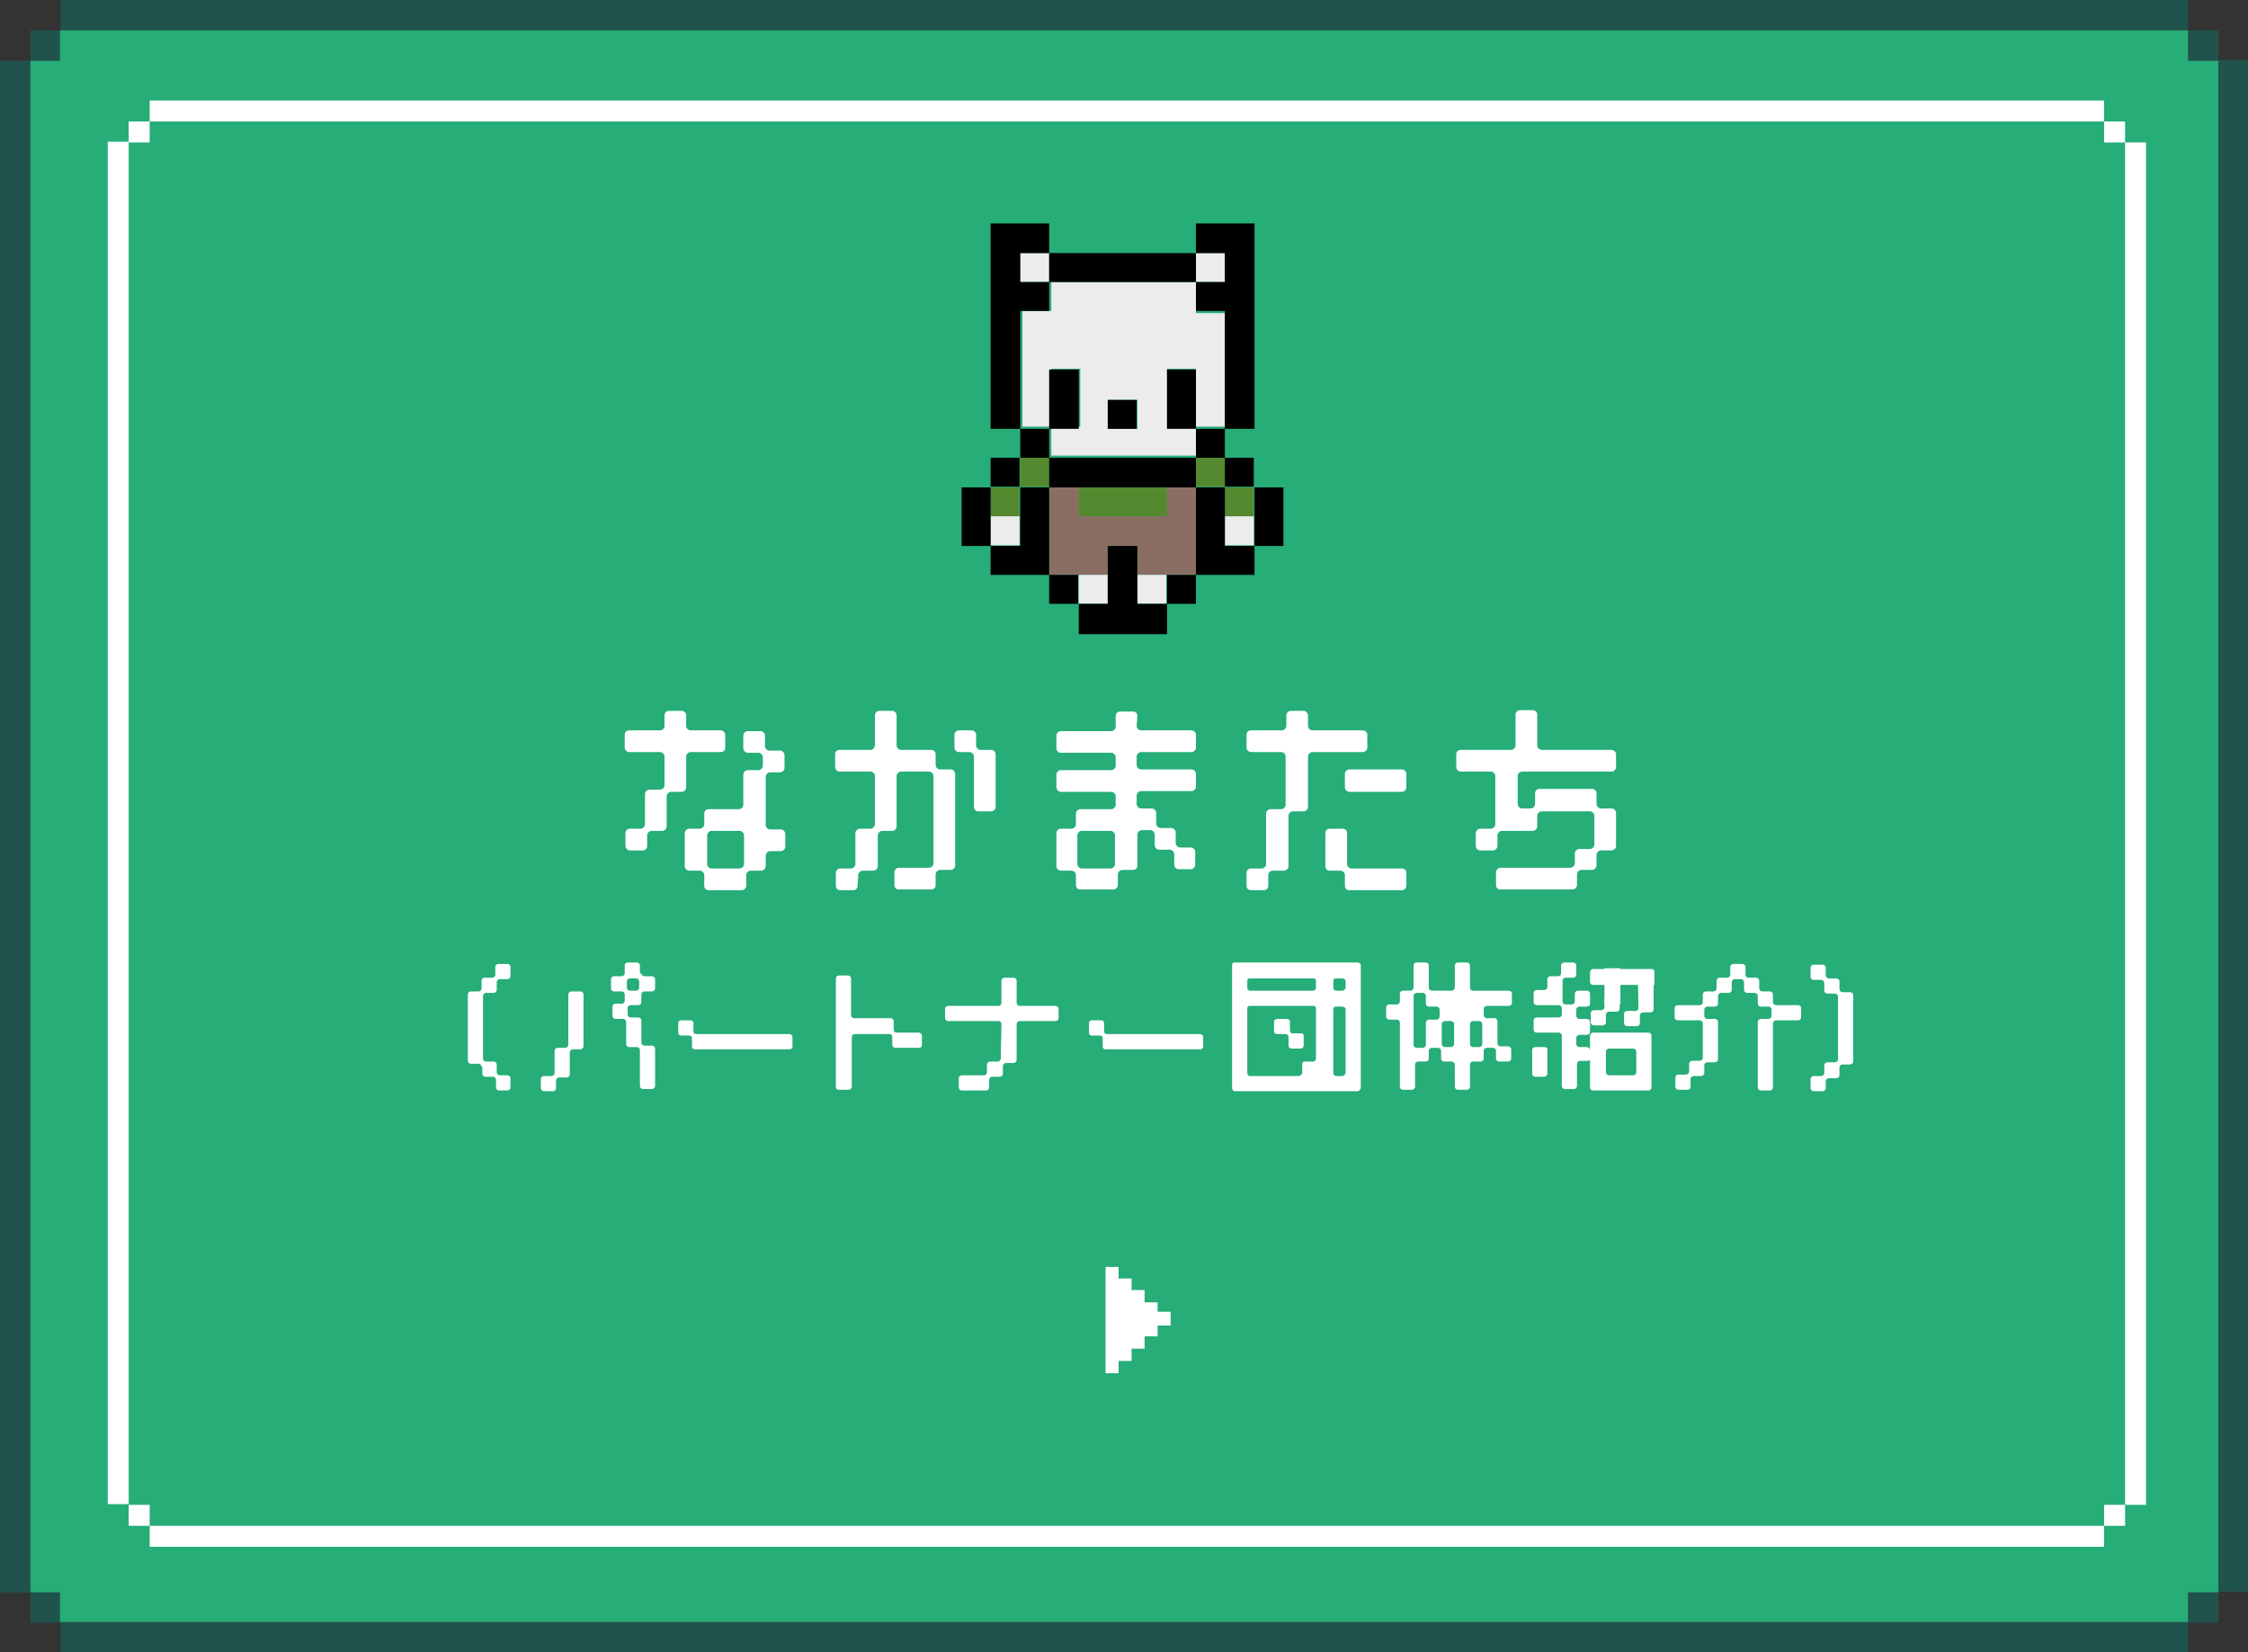 <?xml version="1.0" encoding="utf-8"?>
<!-- Generator: Adobe Illustrator 27.9.0, SVG Export Plug-In . SVG Version: 6.00 Build 0)  -->
<svg version="1.1" id="_レイヤー_2" xmlns="http://www.w3.org/2000/svg" xmlns:xlink="http://www.w3.org/1999/xlink" x="0px"
	 y="0px" viewBox="0 0 310.9 228.5" style="enable-background:new 0 0 310.9 228.5;" xml:space="preserve">
<rect x="0" y="0" width="310.9" height="228.5" fill="#333333" stroke="none"/>
<style type="text/css">
	.st0{fill:#20534C;}
	.st1{fill:#26AD78;}
	.st2{fill:#FFFFFF;}
	.st3{fill:#55892F;}
	.st4{fill:#8B6E63;}
	.st5{fill:#ECECEC;}
</style>
<g id="layout">
	<rect x="8.4" y="0" class="st0" width="294.2" height="4.2"/>
	<rect x="4.2" y="4.2" class="st0" width="4.2" height="4.2"/>
	<rect x="4.2" y="220.2" class="st0" width="4.2" height="4.2"/>
	<rect x="8.4" y="224.3" class="st0" width="294.2" height="4.2"/>
	<rect y="8.4" class="st0" width="4.2" height="211.8"/>
	<rect x="302.6" y="4.2" class="st0" width="4.2" height="4.2"/>
	<rect x="302.6" y="220.2" class="st0" width="4.2" height="4.2"/>
	<rect x="306.8" y="8.3" class="st0" width="4.2" height="211.8"/>
	<polygon class="st1" points="306.8,8.4 302.6,8.4 302.6,4.2 8.3,4.2 8.3,8.4 4.2,8.4 4.2,220.2 8.3,220.2 8.3,224.3 302.6,224.3 
		302.6,220.2 306.8,220.2 	"/>
	<rect x="20.7" y="13.9" class="st2" width="270.3" height="2.9"/>
	<rect x="17.8" y="16.8" class="st2" width="2.9" height="2.9"/>
	<rect x="17.8" y="208.1" class="st2" width="2.9" height="2.9"/>
	<rect x="20.7" y="211" class="st2" width="270.3" height="2.9"/>
	<rect x="14.9" y="19.6" class="st2" width="2.9" height="188.4"/>
	<rect x="291" y="16.8" class="st2" width="2.9" height="2.9"/>
	<rect x="291" y="208.1" class="st2" width="2.9" height="2.9"/>
	<rect x="293.9" y="19.7" class="st2" width="2.9" height="188.4"/>
	<polygon class="st2" points="160.1,181.4 160.1,180.1 158.3,180.1 158.3,178.4 156.5,178.4 156.5,176.8 154.7,176.8 154.7,175.2 
		152.9,175.2 152.9,189.9 154.7,189.9 154.7,188.2 156.5,188.2 156.5,186.5 158.3,186.5 158.3,184.8 160.1,184.8 160.1,183.3 
		161.9,183.3 161.9,181.4 	"/>
	<path class="st2" d="M89.5,117c0,0.3-0.2,0.6-0.6,0.6h-1.8c-0.3,0-0.6-0.3-0.6-0.6v-1.8c0-0.3,0.2-0.6,0.6-0.6h1.5
		c0.3,0,0.6-0.3,0.6-0.6v-4.2c0-0.3,0.3-0.6,0.6-0.6h1.5c0.3,0,0.6-0.3,0.6-0.6v-4c0-0.3-0.3-0.6-0.6-0.6h-4.3
		c-0.3,0-0.6-0.3-0.6-0.6v-1.8c0-0.3,0.2-0.6,0.6-0.6h4.3c0.3,0,0.6-0.3,0.6-0.6v-1.5c0-0.3,0.3-0.6,0.6-0.6h1.8
		c0.3,0,0.6,0.3,0.6,0.6v1.5c0,0.3,0.3,0.6,0.6,0.6h4.2c0.3,0,0.6,0.3,0.6,0.6v1.8c0,0.3-0.2,0.6-0.6,0.6h-4.2
		c-0.3,0-0.6,0.3-0.6,0.6v4.3c0,0.3-0.3,0.6-0.6,0.6h-1.5c-0.3,0-0.6,0.3-0.6,0.6v4.2c0,0.3-0.3,0.6-0.6,0.6h-1.5
		c-0.3,0-0.6,0.3-0.6,0.6V117z M106.5,106.8c-0.3,0-0.6,0.3-0.6,0.6v6.7c0,0.3,0.3,0.6,0.6,0.6h1.5c0.3,0,0.6,0.3,0.6,0.6v1.8
		c0,0.3-0.3,0.6-0.6,0.6h-1.5c-0.3,0-0.6,0.3-0.6,0.6v1.5c0,0.3-0.3,0.6-0.6,0.6h-1.5c-0.3,0-0.6,0.3-0.6,0.6v1.5
		c0,0.3-0.3,0.6-0.6,0.6H98c-0.3,0-0.6-0.2-0.6-0.6V121c0-0.3-0.3-0.6-0.6-0.6h-1.5c-0.3,0-0.6-0.3-0.6-0.6v-4.6
		c0-0.3,0.3-0.6,0.6-0.6h1.5c0.3,0,0.6-0.3,0.6-0.6v-1.5c0-0.3,0.2-0.6,0.6-0.6h4.2c0.3,0,0.6-0.3,0.6-0.6v-4.2
		c0-0.3,0.3-0.6,0.6-0.6h1.5c0.3,0,0.6-0.3,0.6-0.6v-1.2c0-0.3-0.3-0.6-0.6-0.6h-1.5c-0.3,0-0.6-0.3-0.6-0.6v-1.8
		c0-0.3,0.3-0.6,0.6-0.6h1.8c0.3,0,0.6,0.3,0.6,0.6v1.5c0,0.3,0.3,0.6,0.6,0.6h1.5c0.3,0,0.6,0.3,0.6,0.6v1.8c0,0.3-0.3,0.6-0.6,0.6
		L106.5,106.8L106.5,106.8z M102.9,115.5c0-0.3-0.3-0.6-0.6-0.6h-3.9c-0.3,0-0.6,0.3-0.6,0.6v4c0,0.3,0.3,0.6,0.6,0.6h3.9
		c0.3,0,0.6-0.3,0.6-0.6V115.5z"/>
	<path class="st2" d="M118.6,122.5c0,0.3-0.2,0.6-0.6,0.6h-1.8c-0.3,0-0.6-0.2-0.6-0.6v-1.8c0-0.3,0.2-0.6,0.6-0.6h1.5
		c0.3,0,0.6-0.3,0.6-0.6v-4.3c0-0.3,0.3-0.6,0.6-0.6h1.5c0.3,0,0.6-0.3,0.6-0.6v-6.7c0-0.3-0.3-0.6-0.6-0.6h-4.3
		c-0.3,0-0.6-0.3-0.6-0.6v-1.8c0-0.3,0.2-0.6,0.6-0.6h4.3c0.3,0,0.6-0.3,0.6-0.6v-4.2c0-0.3,0.3-0.6,0.6-0.6h1.8
		c0.3,0,0.6,0.3,0.6,0.6v4.2c0,0.3,0.3,0.6,0.6,0.6h4.2c0.4,0,0.6,0.3,0.6,0.6v1.5c0,0.3,0.3,0.6,0.6,0.6h1.5c0.3,0,0.6,0.3,0.6,0.6
		v12.7c0,0.3-0.3,0.6-0.6,0.6h-1.5c-0.3,0-0.6,0.3-0.6,0.6v1.5c0,0.3-0.2,0.6-0.6,0.6h-4.5c-0.3,0-0.6-0.2-0.6-0.6v-1.8
		c0-0.3,0.3-0.6,0.6-0.6h4.2c0.3,0,0.6-0.3,0.6-0.6v-12.1c0-0.3-0.3-0.6-0.6-0.6h-3.9c-0.3,0-0.6,0.3-0.6,0.6v7
		c0,0.3-0.3,0.6-0.6,0.6H122c-0.3,0-0.6,0.3-0.6,0.6v4.3c0,0.3-0.3,0.6-0.6,0.6h-1.5c-0.3,0-0.6,0.3-0.6,0.6L118.6,122.5
		L118.6,122.5z M135.3,112.2c-0.3,0-0.6-0.2-0.6-0.6v-7c0-0.3-0.3-0.6-0.6-0.6h-1.5c-0.3,0-0.6-0.3-0.6-0.6v-1.8
		c0-0.3,0.3-0.6,0.6-0.6h1.8c0.3,0,0.6,0.3,0.6,0.6v1.5c0,0.3,0.3,0.6,0.6,0.6h1.5c0.3,0,0.6,0.3,0.6,0.6v7.3c0,0.3-0.3,0.6-0.6,0.6
		H135.3z"/>
	<path class="st2" d="M157.2,100.4c0,0.3,0.3,0.6,0.6,0.6h7c0.3,0,0.6,0.3,0.6,0.6v1.8c0,0.3-0.3,0.6-0.6,0.6h-7
		c-0.3,0-0.6,0.3-0.6,0.6v1.2c0,0.3,0.3,0.6,0.6,0.6h7c0.3,0,0.6,0.3,0.6,0.6v1.8c0,0.3-0.3,0.6-0.6,0.6h-7c-0.3,0-0.6,0.3-0.6,0.6
		v1.2c0,0.3,0.3,0.6,0.6,0.6h1.5c0.3,0,0.6,0.3,0.6,0.6v1.5c0,0.3,0.3,0.6,0.6,0.6h1.5c0.3,0,0.6,0.3,0.6,0.6v1.5
		c0,0.3,0.3,0.6,0.6,0.6h1.5c0.3,0,0.6,0.3,0.6,0.6v1.8c0,0.3-0.3,0.6-0.6,0.6H163c-0.3,0-0.6-0.3-0.6-0.6v-1.5
		c0-0.3-0.3-0.6-0.6-0.6h-1.5c-0.3,0-0.6-0.3-0.6-0.6v-1.5c0-0.3-0.3-0.6-0.6-0.6h-1.2c-0.3,0-0.6,0.3-0.6,0.6v4.3
		c0,0.3-0.2,0.6-0.6,0.6h-1.5c-0.3,0-0.6,0.3-0.6,0.6v1.5c0,0.3-0.3,0.6-0.6,0.6h-4.6c-0.3,0-0.6-0.2-0.6-0.6V121
		c0-0.3-0.3-0.6-0.6-0.6h-1.5c-0.3,0-0.6-0.3-0.6-0.6v-4.6c0-0.3,0.3-0.6,0.6-0.6h1.5c0.3,0,0.6-0.3,0.6-0.6v-1.5
		c0-0.3,0.3-0.6,0.6-0.6h4.3c0.3,0,0.6-0.3,0.6-0.6v-1.2c0-0.3-0.3-0.6-0.6-0.6h-7c-0.3,0-0.6-0.3-0.6-0.6v-1.8
		c0-0.3,0.3-0.6,0.6-0.6h7c0.3,0,0.6-0.3,0.6-0.6v-1.2c0-0.3-0.3-0.6-0.6-0.6h-7c-0.3,0-0.6-0.3-0.6-0.6v-1.8c0-0.3,0.3-0.6,0.6-0.6
		h7c0.3,0,0.6-0.3,0.6-0.6v-1.5c0-0.3,0.2-0.6,0.6-0.6h1.8c0.4,0,0.6,0.3,0.6,0.6L157.2,100.4L157.2,100.4z M154.2,115.5
		c0-0.3-0.3-0.6-0.6-0.6h-4c-0.3,0-0.6,0.3-0.6,0.6v4c0,0.3,0.3,0.6,0.6,0.6h4c0.3,0,0.6-0.3,0.6-0.6V115.5z"/>
	<path class="st2" d="M175.4,122.5c0,0.3-0.2,0.6-0.6,0.6H173c-0.3,0-0.6-0.2-0.6-0.6v-1.8c0-0.3,0.2-0.6,0.6-0.6h1.5
		c0.3,0,0.6-0.3,0.6-0.6v-7c0-0.3,0.3-0.6,0.6-0.6h1.5c0.3,0,0.6-0.3,0.6-0.6v-6.7c0-0.3-0.3-0.6-0.6-0.6H173
		c-0.3,0-0.6-0.3-0.6-0.6v-1.8c0-0.3,0.2-0.6,0.6-0.6h4.3c0.3,0,0.6-0.3,0.6-0.6v-1.5c0-0.3,0.3-0.6,0.6-0.6h1.8
		c0.3,0,0.6,0.3,0.6,0.6v1.5c0,0.3,0.3,0.6,0.6,0.6h7c0.3,0,0.6,0.3,0.6,0.6v1.8c0,0.3-0.3,0.6-0.6,0.6h-7c-0.3,0-0.6,0.3-0.6,0.6v7
		c0,0.3-0.3,0.6-0.6,0.6h-1.5c-0.3,0-0.6,0.3-0.6,0.6v7c0,0.3-0.3,0.6-0.6,0.6H176c-0.3,0-0.6,0.3-0.6,0.6
		C175.4,121,175.4,122.5,175.4,122.5z M194.5,122.5c0,0.3-0.3,0.6-0.6,0.6h-7.3c-0.3,0-0.6-0.2-0.6-0.6V121c0-0.3-0.3-0.6-0.6-0.6
		h-1.5c-0.4,0-0.6-0.3-0.6-0.6v-4.6c0-0.3,0.2-0.6,0.6-0.6h1.8c0.4,0,0.6,0.3,0.6,0.6v4.3c0,0.3,0.3,0.6,0.6,0.6h7
		c0.3,0,0.6,0.2,0.6,0.6L194.5,122.5L194.5,122.5z M194.5,108.9c0,0.3-0.3,0.6-0.6,0.6h-7.3c-0.3,0-0.6-0.3-0.6-0.6V107
		c0-0.3,0.3-0.6,0.6-0.6h7.3c0.3,0,0.6,0.3,0.6,0.6V108.9z"/>
	<path class="st2" d="M212.6,103.1c0,0.3,0.3,0.6,0.6,0.6h9.7c0.3,0,0.6,0.3,0.6,0.6v1.8c0,0.3-0.3,0.6-0.6,0.6h-12.4
		c-0.3,0-0.6,0.3-0.6,0.6v3.9c0,0.3,0.3,0.6,0.6,0.6h1.2c0.3,0,0.6-0.3,0.6-0.6v-1.5c0-0.3,0.2-0.6,0.6-0.6h7.3
		c0.3,0,0.6,0.2,0.6,0.6v1.5c0,0.3,0.3,0.6,0.6,0.6h1.5c0.3,0,0.6,0.3,0.6,0.6v4.6c0,0.3-0.3,0.6-0.6,0.6h-1.5
		c-0.3,0-0.6,0.3-0.6,0.6v1.5c0,0.3-0.3,0.6-0.6,0.6h-1.5c-0.3,0-0.6,0.3-0.6,0.6v1.5c0,0.3-0.3,0.6-0.6,0.6h-10
		c-0.3,0-0.6-0.2-0.6-0.6v-1.8c0-0.3,0.3-0.6,0.6-0.6h9.7c0.3,0,0.6-0.3,0.6-0.6V118c0-0.3,0.3-0.6,0.6-0.6h1.5
		c0.3,0,0.6-0.3,0.6-0.6v-4c0-0.3-0.3-0.6-0.6-0.6h-6.7c-0.3,0-0.6,0.3-0.6,0.6v1.5c0,0.3-0.3,0.6-0.6,0.6h-4.3
		c-0.3,0-0.6,0.3-0.6,0.6v1.5c0,0.3-0.3,0.6-0.6,0.6h-1.8c-0.3,0-0.6-0.3-0.6-0.6v-1.8c0-0.3,0.3-0.6,0.6-0.6h1.5
		c0.3,0,0.6-0.3,0.6-0.6v-6.7c0-0.3-0.3-0.6-0.6-0.6H202c-0.3,0-0.6-0.3-0.6-0.6v-1.8c0-0.3,0.2-0.6,0.6-0.6h7
		c0.3,0,0.6-0.3,0.6-0.6v-4.3c0-0.3,0.3-0.6,0.6-0.6h1.8c0.3,0,0.6,0.3,0.6,0.6L212.6,103.1L212.6,103.1z"/>
	<path class="st2" d="M66.6,147.5c0-0.2-0.2-0.4-0.4-0.4h-1.1c-0.2,0-0.4-0.2-0.4-0.4v-9.2c0-0.2,0.2-0.4,0.4-0.4h1.1
		c0.2,0,0.4-0.2,0.4-0.4v-1.1c0-0.2,0.2-0.4,0.4-0.4h1.1c0.2,0,0.4-0.2,0.4-0.4v-1.1c0-0.2,0.2-0.4,0.4-0.4h1.3
		c0.2,0,0.4,0.2,0.4,0.4v1.3c0,0.2-0.2,0.4-0.4,0.4h-1.1c-0.2,0-0.4,0.2-0.4,0.4v1.1c0,0.2-0.2,0.4-0.4,0.4h-1.1
		c-0.2,0-0.4,0.2-0.4,0.4v8.7c0,0.2,0.2,0.4,0.4,0.4h1.1c0.2,0,0.4,0.2,0.4,0.4v1.1c0,0.2,0.2,0.4,0.4,0.4h1.1
		c0.2,0,0.4,0.2,0.4,0.4v1.3c0,0.2-0.2,0.4-0.4,0.4H69c-0.2,0-0.4-0.2-0.4-0.4v-1.1c0-0.2-0.2-0.4-0.4-0.4h-1.1
		c-0.2,0-0.4-0.2-0.4-0.4V147.5L66.6,147.5z"/>
	<path class="st2" d="M76.9,150.5c0,0.2-0.2,0.4-0.4,0.4h-1.3c-0.2,0-0.4-0.2-0.4-0.4v-1.3c0-0.2,0.2-0.4,0.4-0.4h1.1
		c0.2,0,0.4-0.2,0.4-0.4v-3.1c0-0.2,0.2-0.4,0.4-0.4h1.1c0.2,0,0.4-0.2,0.4-0.4v-7c0-0.2,0.2-0.4,0.4-0.4h1.3c0.2,0,0.4,0.2,0.4,0.4
		v7.2c0,0.2-0.2,0.4-0.4,0.4h-1.1c-0.2,0-0.4,0.2-0.4,0.4v3.1c0,0.2-0.2,0.4-0.4,0.4h-1.1c-0.2,0-0.4,0.2-0.4,0.4
		C76.9,149.4,76.9,150.5,76.9,150.5z M88.7,134.6c0,0.2,0.2,0.4,0.4,0.4h1.1c0.2,0,0.4,0.2,0.4,0.4v1.3c0,0.2-0.2,0.4-0.4,0.4h-1.1
		c-0.2,0-0.4,0.2-0.4,0.4v1.1c0,0.2-0.2,0.4-0.4,0.4h-1.1c-0.2,0-0.4,0.2-0.4,0.4v0.9c0,0.2,0.2,0.4,0.4,0.4h1.1
		c0.2,0,0.4,0.2,0.4,0.4v3.1c0,0.2,0.2,0.4,0.4,0.4h1.1c0.2,0,0.4,0.2,0.4,0.4v5.2c0,0.2-0.2,0.4-0.4,0.4h-1.3
		c-0.2,0-0.4-0.2-0.4-0.4v-5c0-0.2-0.2-0.4-0.4-0.4h-1.1c-0.2,0-0.4-0.2-0.4-0.4v-3.1c0-0.2-0.2-0.4-0.4-0.4h-1.1
		c-0.2,0-0.4-0.2-0.4-0.4v-1.3c0-0.2,0.2-0.4,0.4-0.4H86c0.2,0,0.4-0.2,0.4-0.4v-0.9c0-0.2-0.2-0.4-0.4-0.4h-1.1
		c-0.2,0-0.4-0.2-0.4-0.4v-1.3c0-0.2,0.2-0.4,0.4-0.4H86c0.2,0,0.4-0.2,0.4-0.4v-1.1c0-0.2,0.2-0.4,0.4-0.4h1.3
		c0.2,0,0.4,0.2,0.4,0.4V134.6L88.7,134.6z M88.4,135.7c0-0.2-0.2-0.4-0.4-0.4h-0.9c-0.2,0-0.4,0.2-0.4,0.4v0.9
		c0,0.2,0.2,0.4,0.4,0.4H88c0.2,0,0.4-0.2,0.4-0.4V135.7z"/>
	<path class="st2" d="M95.7,143.6c0-0.3-0.2-0.4-0.4-0.4h-1.1c-0.3,0-0.4-0.2-0.4-0.4v-1.3c0-0.3,0.2-0.4,0.4-0.4h1.3
		c0.3,0,0.4,0.2,0.4,0.4v1.1c0,0.3,0.2,0.4,0.4,0.4h12.9c0.2,0,0.4,0.2,0.4,0.4v1.3c0,0.3-0.2,0.4-0.4,0.4H96.1
		c-0.3,0-0.4-0.2-0.4-0.4L95.7,143.6L95.7,143.6z"/>
	<path class="st2" d="M123.6,142.4c0,0.3,0.2,0.4,0.4,0.4h3.1c0.2,0,0.4,0.2,0.4,0.4v1.3c0,0.3-0.2,0.4-0.4,0.4h-3.3
		c-0.2,0-0.4-0.2-0.4-0.4v-1.1c0-0.3-0.2-0.4-0.4-0.4h-4.8c-0.2,0-0.4,0.2-0.4,0.4v6.9c0,0.2-0.2,0.4-0.4,0.4H116
		c-0.3,0-0.4-0.2-0.4-0.4v-15c0-0.2,0.2-0.4,0.4-0.4h1.3c0.2,0,0.4,0.2,0.4,0.4v5.1c0,0.2,0.2,0.4,0.4,0.4h5.1
		c0.2,0,0.4,0.2,0.4,0.4C123.6,141.4,123.6,142.4,123.6,142.4z"/>
	<path class="st2" d="M138.5,141.6c0-0.2-0.2-0.4-0.4-0.4h-7c-0.2,0-0.4-0.2-0.4-0.4v-1.3c0-0.2,0.2-0.4,0.4-0.4h7
		c0.2,0,0.4-0.2,0.4-0.4v-3.1c0-0.2,0.2-0.4,0.4-0.4h1.3c0.2,0,0.4,0.2,0.4,0.4v3.1c0,0.2,0.2,0.4,0.4,0.4h5c0.2,0,0.4,0.2,0.4,0.4
		v1.3c0,0.2-0.2,0.4-0.4,0.4h-5c-0.2,0-0.4,0.2-0.4,0.4v5c0,0.2-0.2,0.4-0.4,0.4h-1.1c-0.2,0-0.4,0.2-0.4,0.4v1.1
		c0,0.2-0.2,0.4-0.4,0.4h-1.1c-0.2,0-0.4,0.2-0.4,0.4v1.1c0,0.2-0.2,0.4-0.4,0.4H133c-0.2,0-0.4-0.2-0.4-0.4v-1.3
		c0-0.2,0.2-0.4,0.4-0.4h3.1c0.2,0,0.4-0.2,0.4-0.4v-1.1c0-0.2,0.2-0.4,0.4-0.4h1.1c0.2,0,0.4-0.2,0.4-0.4L138.5,141.6L138.5,141.6z
		"/>
	<path class="st2" d="M152.5,143.6c0-0.3-0.2-0.4-0.4-0.4h-1.1c-0.3,0-0.4-0.2-0.4-0.4v-1.3c0-0.3,0.2-0.4,0.4-0.4h1.3
		c0.3,0,0.4,0.2,0.4,0.4v1.1c0,0.3,0.2,0.4,0.4,0.4H166c0.2,0,0.4,0.2,0.4,0.4v1.3c0,0.3-0.2,0.4-0.4,0.4h-13.1
		c-0.3,0-0.4-0.2-0.4-0.4L152.5,143.6L152.5,143.6z"/>
	<path class="st2" d="M170.4,133.5c0-0.3,0.1-0.4,0.4-0.4h17c0.1,0,0.4,0.1,0.4,0.4v17c0,0.1-0.3,0.4-0.4,0.4h-17
		c-0.3,0-0.4-0.3-0.4-0.4V133.5z M172.5,136.6c0,0.1,0.1,0.4,0.4,0.4h8.7c0.3,0,0.4-0.3,0.4-0.4v-0.9c0-0.3-0.1-0.4-0.4-0.4h-8.7
		c-0.3,0-0.4,0.1-0.4,0.4V136.6z M172.5,148.3c0,0.3,0.1,0.5,0.4,0.5h6.7c0.3,0,0.5-0.3,0.5-0.5v-1.1c0-0.3,0.1-0.4,0.4-0.4h1.1
		c0.3,0,0.4-0.3,0.4-0.4v-6.9c0-0.3-0.1-0.4-0.4-0.4h-8.7c-0.3,0-0.4,0.1-0.4,0.4V148.3L172.5,148.3z M178.6,145
		c-0.3,0-0.4-0.3-0.4-0.4v-1.2c0-0.1-0.1-0.4-0.4-0.4h-1.1c-0.3,0-0.5-0.1-0.5-0.4v-1.3c0-0.3,0.3-0.4,0.5-0.4h1.2
		c0.3,0,0.5,0.1,0.5,0.4v1.1c0,0.3,0.1,0.5,0.4,0.5h1.1c0.3,0,0.4,0.1,0.4,0.4v1.3c0,0.1-0.1,0.4-0.4,0.4L178.6,145L178.6,145z
		 M184.4,136.6c0,0.1,0.1,0.4,0.4,0.4h0.8c0.3,0,0.5-0.3,0.5-0.4v-0.9c0-0.3-0.3-0.4-0.5-0.4h-0.8c-0.3,0-0.4,0.1-0.4,0.4V136.6z
		 M184.4,148.3c0,0.3,0.1,0.5,0.4,0.5h0.8c0.3,0,0.5-0.3,0.5-0.5v-8.7c0-0.3-0.3-0.4-0.5-0.4h-0.8c-0.3,0-0.4,0.1-0.4,0.4V148.3z"/>
	<path class="st2" d="M203.3,136.6c0,0.2,0.2,0.4,0.4,0.4h5c0.2,0,0.4,0.2,0.4,0.4v1.3c0,0.2-0.2,0.4-0.4,0.4h-3.1
		c-0.2,0-0.4,0.2-0.4,0.4v0.9c0,0.2,0.2,0.4,0.4,0.4h1.1c0.2,0,0.4,0.2,0.4,0.4v3.1c0,0.2,0.2,0.4,0.4,0.4h1.1
		c0.2,0,0.4,0.2,0.4,0.4v1.3c0,0.2-0.2,0.4-0.4,0.4h-1.3c-0.2,0-0.4-0.2-0.4-0.4v-1.1c0-0.2-0.2-0.4-0.4-0.4h-0.9
		c-0.2,0-0.4,0.2-0.4,0.4v1.1c0,0.2-0.2,0.4-0.4,0.4h-1.1c-0.2,0-0.4,0.2-0.4,0.4v3.1c0,0.2-0.2,0.4-0.4,0.4h-1.3
		c-0.2,0-0.4-0.2-0.4-0.4v-3.1c0-0.2-0.2-0.4-0.4-0.4h-1.1c-0.2,0-0.4-0.2-0.4-0.4v-1.1c0-0.2-0.2-0.4-0.4-0.4h-0.9
		c-0.2,0-0.4,0.2-0.4,0.4v1.1c0,0.2-0.2,0.4-0.4,0.4h-1.1c-0.2,0-0.4,0.2-0.4,0.4v3.1c0,0.2-0.2,0.4-0.4,0.4h-1.3
		c-0.2,0-0.4-0.2-0.4-0.4v-8.9c0-0.2-0.2-0.4-0.4-0.4h-1.1c-0.2,0-0.4-0.2-0.4-0.4v-1.3c0-0.2,0.2-0.4,0.4-0.4h1.1
		c0.2,0,0.4-0.2,0.4-0.4v-1.1c0-0.2,0.2-0.4,0.4-0.4h1.1c0.2,0,0.4-0.2,0.4-0.4v-3.1c0-0.2,0.2-0.4,0.4-0.4h1.3
		c0.2,0,0.4,0.2,0.4,0.4v3.1c0,0.2,0.2,0.4,0.4,0.4h2.8c0.2,0,0.4-0.2,0.4-0.4v-3.1c0-0.2,0.2-0.4,0.4-0.4h1.3
		c0.2,0,0.4,0.2,0.4,0.4L203.3,136.6L203.3,136.6z M199.1,139.6c0-0.2-0.2-0.4-0.4-0.4h-1.1c-0.2,0-0.4-0.2-0.4-0.4v-1.1
		c0-0.2-0.2-0.4-0.4-0.4h-0.9c-0.2,0-0.4,0.2-0.4,0.4v6.8c0,0.2,0.2,0.4,0.4,0.4h0.9c0.2,0,0.4-0.2,0.4-0.4v-3.1
		c0-0.2,0.2-0.4,0.4-0.4h1.1c0.2,0,0.4-0.2,0.4-0.4V139.6L199.1,139.6z M201.1,141.6c0-0.2-0.2-0.4-0.4-0.4h-0.9
		c-0.2,0-0.4,0.2-0.4,0.4v2.8c0,0.2,0.2,0.4,0.4,0.4h0.9c0.2,0,0.4-0.2,0.4-0.4V141.6z M203.7,141.2c-0.2,0-0.4,0.2-0.4,0.4v2.8
		c0,0.2,0.2,0.4,0.4,0.4h0.9c0.2,0,0.4-0.2,0.4-0.4v-2.8c0-0.2-0.2-0.4-0.4-0.4H203.7z"/>
	<path class="st2" d="M245.2,138.6c0,0.2,0.2,0.4,0.4,0.4h3.1c0.2,0,0.4,0.2,0.4,0.4v1.3c0,0.2-0.2,0.4-0.4,0.4h-3.1
		c-0.2,0-0.4,0.2-0.4,0.4v8.9c0,0.2-0.2,0.4-0.4,0.4h-1.3c-0.2,0-0.4-0.2-0.4-0.4v-9.1c0-0.2,0.2-0.4,0.4-0.4h1.1
		c0.2,0,0.4-0.2,0.4-0.4v-0.9c0-0.2-0.2-0.4-0.4-0.4h-1.1c-0.2,0-0.4-0.2-0.4-0.4v-1.1c0-0.2-0.2-0.4-0.4-0.4h-1.1
		c-0.2,0-0.4-0.2-0.4-0.4v-1.1c0-0.2-0.2-0.4-0.4-0.4h-0.9c-0.2,0-0.4,0.2-0.4,0.4v1.1c0,0.2-0.2,0.4-0.4,0.4h-1.1
		c-0.2,0-0.4,0.2-0.4,0.4v1.1c0,0.2-0.2,0.4-0.4,0.4h-1.1c-0.2,0-0.4,0.2-0.4,0.4v0.9c0,0.2,0.2,0.4,0.4,0.4h1.1
		c0.2,0,0.4,0.2,0.4,0.4v5.2c0,0.2-0.2,0.4-0.4,0.4h-1.1c-0.2,0-0.4,0.2-0.4,0.4v1.1c0,0.2-0.2,0.4-0.4,0.4h-1.1
		c-0.2,0-0.4,0.2-0.4,0.4v1.1c0,0.2-0.2,0.4-0.4,0.4h-1.3c-0.2,0-0.4-0.2-0.4-0.4v-1.3c0-0.2,0.2-0.4,0.4-0.4h1.1
		c0.2,0,0.4-0.2,0.4-0.4v-1.1c0-0.2,0.2-0.4,0.4-0.4h1.1c0.2,0,0.4-0.2,0.4-0.4v-4.8c0-0.2-0.2-0.4-0.4-0.4h-3.1
		c-0.2,0-0.4-0.2-0.4-0.4v-1.3c0-0.2,0.2-0.4,0.4-0.4h3.1c0.2,0,0.4-0.2,0.4-0.4v-1.1c0-0.2,0.2-0.4,0.4-0.4h1.1
		c0.2,0,0.4-0.2,0.4-0.4v-1.1c0-0.2,0.2-0.4,0.4-0.4h1.1c0.2,0,0.4-0.2,0.4-0.4v-1.1c0-0.2,0.2-0.4,0.4-0.4h1.3
		c0.2,0,0.4,0.2,0.4,0.4v1.1c0,0.2,0.2,0.4,0.4,0.4h1.1c0.2,0,0.4,0.2,0.4,0.4v1.1c0,0.2,0.2,0.4,0.4,0.4h1.1c0.2,0,0.4,0.2,0.4,0.4
		L245.2,138.6L245.2,138.6z"/>
	<path class="st2" d="M252.5,150.5c0,0.2-0.2,0.4-0.4,0.4h-1.3c-0.2,0-0.4-0.2-0.4-0.4v-1.3c0-0.2,0.2-0.4,0.4-0.4h1.1
		c0.2,0,0.4-0.2,0.4-0.4v-1.1c0-0.2,0.2-0.4,0.4-0.4h1.1c0.2,0,0.4-0.2,0.4-0.4v-8.7c0-0.2-0.2-0.4-0.4-0.4h-1.1
		c-0.2,0-0.4-0.2-0.4-0.4v-1.1c0-0.2-0.2-0.4-0.4-0.4h-1.1c-0.2,0-0.4-0.2-0.4-0.4v-1.3c0-0.2,0.2-0.4,0.4-0.4h1.3
		c0.2,0,0.4,0.2,0.4,0.4v1.1c0,0.2,0.2,0.4,0.4,0.4h1.1c0.2,0,0.4,0.2,0.4,0.4v1.1c0,0.2,0.2,0.4,0.4,0.4h1.1c0.2,0,0.4,0.2,0.4,0.4
		v9.2c0,0.2-0.2,0.4-0.4,0.4h-1.1c-0.2,0-0.4,0.2-0.4,0.4v1.1c0,0.2-0.2,0.4-0.4,0.4h-1.1c-0.2,0-0.4,0.2-0.4,0.4L252.5,150.5
		L252.5,150.5z"/>
	<path class="st2" d="M219.9,143.2c0-0.2,0.2-0.4,0.4-0.4h7.7c0.2,0,0.4,0.2,0.4,0.4v7.2c0,0.2-0.2,0.4-0.4,0.4h-7.7
		c-0.2,0-0.4-0.2-0.4-0.4V143.2z M222.1,148.3c0,0.2,0.2,0.4,0.4,0.4h3.4c0.2,0,0.4-0.2,0.4-0.4v-2.9c0-0.2-0.2-0.4-0.4-0.4h-3.4
		c-0.2,0-0.4,0.2-0.4,0.4V148.3z"/>
	<path class="st2" d="M226.6,139.4c0,0.2-0.2,0.4-0.4,0.4h-1.2c-0.2,0-0.4,0.2-0.4,0.4v1.3c0,0.2,0.2,0.4,0.4,0.4h1.4
		c0.2,0,0.4-0.2,0.4-0.4v-1.1c0-0.2,0.2-0.4,0.4-0.4h1.1c0.2,0,0.4-0.2,0.4-0.4v-5c0-0.3-0.2-0.5-0.5-0.5h-1.7L226.6,139.4
		L226.6,139.4z"/>
	<path class="st2" d="M223.8,137.4c0,0.2-0.2,0.4-0.4,0.4h-1.1c-0.2,0-0.4,0.2-0.4,0.4v1.1c0,0.2-0.2,0.4-0.4,0.4h-1.1
		c-0.2,0-0.4,0.2-0.4,0.4v1.3c0,0.2,0.2,0.4,0.4,0.4h1.3c0.2,0,0.4-0.2,0.4-0.4v-1.1c0-0.2,0.2-0.4,0.4-0.4h1.1
		c0.2,0,0.4-0.2,0.4-0.4v-1h-0.2"/>
	<rect x="221.9" y="133.9" class="st2" width="2.2" height="5"/>
	<path class="st2" d="M228.8,134.4v1.8h-8.5c-0.2,0-0.4-0.2-0.4-0.4v-1.4c0-0.2,0.2-0.4,0.4-0.4h8.1
		C228.6,134,228.8,134.1,228.8,134.4L228.8,134.4z"/>
	<path class="st2" d="M213.6,144.8h-1.3c-0.2,0-0.4,0.2-0.4,0.4v3.3c0,0.2,0.2,0.4,0.4,0.4h1.3c0.2,0,0.4-0.2,0.4-0.4v-3.3
		C214.1,145,213.9,144.8,213.6,144.8z"/>
	<path class="st2" d="M219.9,145.2c0-0.2-0.2-0.4-0.4-0.4h-1.1c-0.2,0-0.4-0.2-0.4-0.4v-0.9c0-0.2,0.2-0.4,0.4-0.4h1.1
		c0.2,0,0.4-0.2,0.4-0.4v-1.4c0-0.2-0.2-0.4-0.4-0.4h-1.1c-0.2,0-0.4-0.2-0.4-0.4v-0.9c0-0.2,0.2-0.4,0.4-0.4h1.1
		c0.2,0,0.4-0.2,0.4-0.4v-1.4c0-0.2-0.2-0.4-0.4-0.4h-1.3c-0.2,0-0.4,0.2-0.4,0.4v1.1c0,0.2-0.2,0.4-0.4,0.4h-0.9
		c-0.2,0-0.4-0.2-0.4-0.4v-2.9c0-0.2,0.2-0.4,0.4-0.4h1.1c0.2,0,0.4-0.2,0.4-0.4v-1.3c0-0.2-0.2-0.4-0.4-0.4h-1.3
		c-0.2,0-0.4,0.2-0.4,0.4v1.1c0,0.2-0.2,0.4-0.4,0.4h-1.1c-0.2,0-0.4,0.2-0.4,0.4v1.1c0,0.2-0.2,0.4-0.4,0.4h-1.1
		c-0.2,0-0.4,0.2-0.4,0.4v1.3c0,0.2,0.2,0.4,0.4,0.4h3.1c0.2,0,0.4,0.2,0.4,0.4v0.9c0,0.2-0.2,0.4-0.4,0.4h-3.1
		c-0.2,0-0.4,0.2-0.4,0.4v1.3c0,0.2,0.2,0.4,0.4,0.4h3.1c0.2,0,0.4,0.2,0.4,0.4v7c0,0.2,0.2,0.4,0.4,0.4h1.3c0.2,0,0.4-0.2,0.4-0.4
		v-3.1c0-0.2,0.2-0.4,0.4-0.4h1.1c0.2,0,0.4-0.2,0.4-0.4V145.2L219.9,145.2z"/>
</g>
<g>
	<rect x="141.1" y="63.3" class="st3" width="4" height="4"/>
	<rect x="165.4" y="63.3" class="st3" width="4" height="4"/>
	<rect x="137" y="67.4" class="st3" width="4" height="4"/>
	<polygon class="st3" points="157.3,67.4 153.2,67.4 149.2,67.4 149.2,71.4 153.2,71.4 157.3,71.4 161.4,71.4 161.4,67.4 	"/>
	<rect x="169.4" y="67.4" class="st3" width="4" height="4"/>
	<polygon class="st4" points="161.4,67.4 161.4,71.4 157.3,71.4 153.2,71.4 149.2,71.4 149.2,67.4 145.1,67.4 145.1,71.4 
		145.1,75.5 145.1,79.5 149.2,79.5 153.2,79.5 153.2,75.5 157.3,75.5 157.3,79.5 161.4,79.5 165.4,79.5 165.4,75.5 165.4,71.4 
		165.4,67.4 	"/>
	<g>
		<rect x="141.1" y="35" class="st5" width="4" height="4"/>
		<rect x="165.4" y="35" class="st5" width="4" height="4"/>
		<path class="st5" d="M169.4,55.3v-4v-4v-4h-4V39h-4h-4h-4h-4h-4v4h-4v4v4v4v4h4v-4v-4h4v4v4h-4v4h4h4h4h4h4v-4h-4v-4v-4h4v4v4h4
			L169.4,55.3L169.4,55.3z M157.3,59.3h-4v-4h4V59.3z"/>
		<rect x="137" y="71.4" class="st5" width="4" height="4"/>
		<rect x="169.4" y="71.4" class="st5" width="4" height="4"/>
		<rect x="149.2" y="79.5" class="st5" width="4" height="4"/>
		<rect x="157.3" y="79.5" class="st5" width="4" height="4"/>
	</g>
	<g>
		<polygon points="149.2,39 153.2,39 157.3,39 161.4,39 165.4,39 165.4,35 161.4,35 157.3,35 153.2,35 149.2,35 145.1,35 145.1,39 
					"/>
		<polygon points="169.4,39 165.4,39 165.4,43 169.4,43 169.4,47.1 169.4,51.1 169.4,55.3 169.4,59.3 173.5,59.3 173.5,55.3 
			173.5,51.1 173.5,47.1 173.5,43 173.5,39 173.5,35 173.5,30.9 169.4,30.9 165.4,30.9 165.4,35 169.4,35 		"/>
		<polygon points="141.1,51.1 141.1,47.1 141.1,43 145.1,43 145.1,39 141.1,39 141.1,35 145.1,35 145.1,30.9 141.1,30.9 137,30.9 
			137,35 137,39 137,43 137,47.1 137,51.1 137,55.3 137,59.3 141.1,59.3 141.1,55.3 		"/>
		<polygon points="165.4,51.1 161.4,51.1 161.4,55.3 161.4,59.3 165.4,59.3 165.4,55.3 		"/>
		<polygon points="149.2,55.3 149.2,51.1 145.1,51.1 145.1,55.3 145.1,59.3 149.2,59.3 		"/>
		<rect x="153.2" y="55.3" width="4" height="4"/>
		<rect x="141.1" y="59.3" width="4" height="4"/>
		<rect x="165.4" y="59.3" width="4" height="4"/>
		<rect x="137" y="63.3" width="4" height="4"/>
		<polygon points="161.4,63.3 157.3,63.3 153.2,63.3 149.2,63.3 145.1,63.3 145.1,67.4 149.2,67.4 153.2,67.4 157.3,67.4 
			161.4,67.4 165.4,67.4 165.4,63.3 		"/>
		<rect x="169.4" y="63.3" width="4" height="4"/>
		<polygon points="137,67.4 133,67.4 133,71.4 133,75.5 137,75.5 137,71.4 		"/>
		<polygon points="173.5,67.4 173.5,71.4 173.5,75.5 177.5,75.5 177.5,71.4 177.5,67.4 		"/>
		<polygon points="145.1,71.4 145.1,67.4 141.1,67.4 141.1,71.4 141.1,75.5 137,75.5 137,79.5 141.1,79.5 145.1,79.5 145.1,75.5 		
			"/>
		<polygon points="169.4,71.4 169.4,67.4 165.4,67.4 165.4,71.4 165.4,75.5 165.4,79.5 169.4,79.5 173.5,79.5 173.5,75.5 
			169.4,75.5 		"/>
		<rect x="145.1" y="79.5" width="4" height="4"/>
		<polygon points="157.3,79.5 157.3,75.5 153.2,75.5 153.2,79.5 153.2,83.5 149.2,83.5 149.2,87.7 153.2,87.7 157.3,87.7 
			161.4,87.7 161.4,83.5 157.3,83.5 		"/>
		<rect x="161.4" y="79.5" width="4" height="4"/>
	</g>
</g>
</svg>
